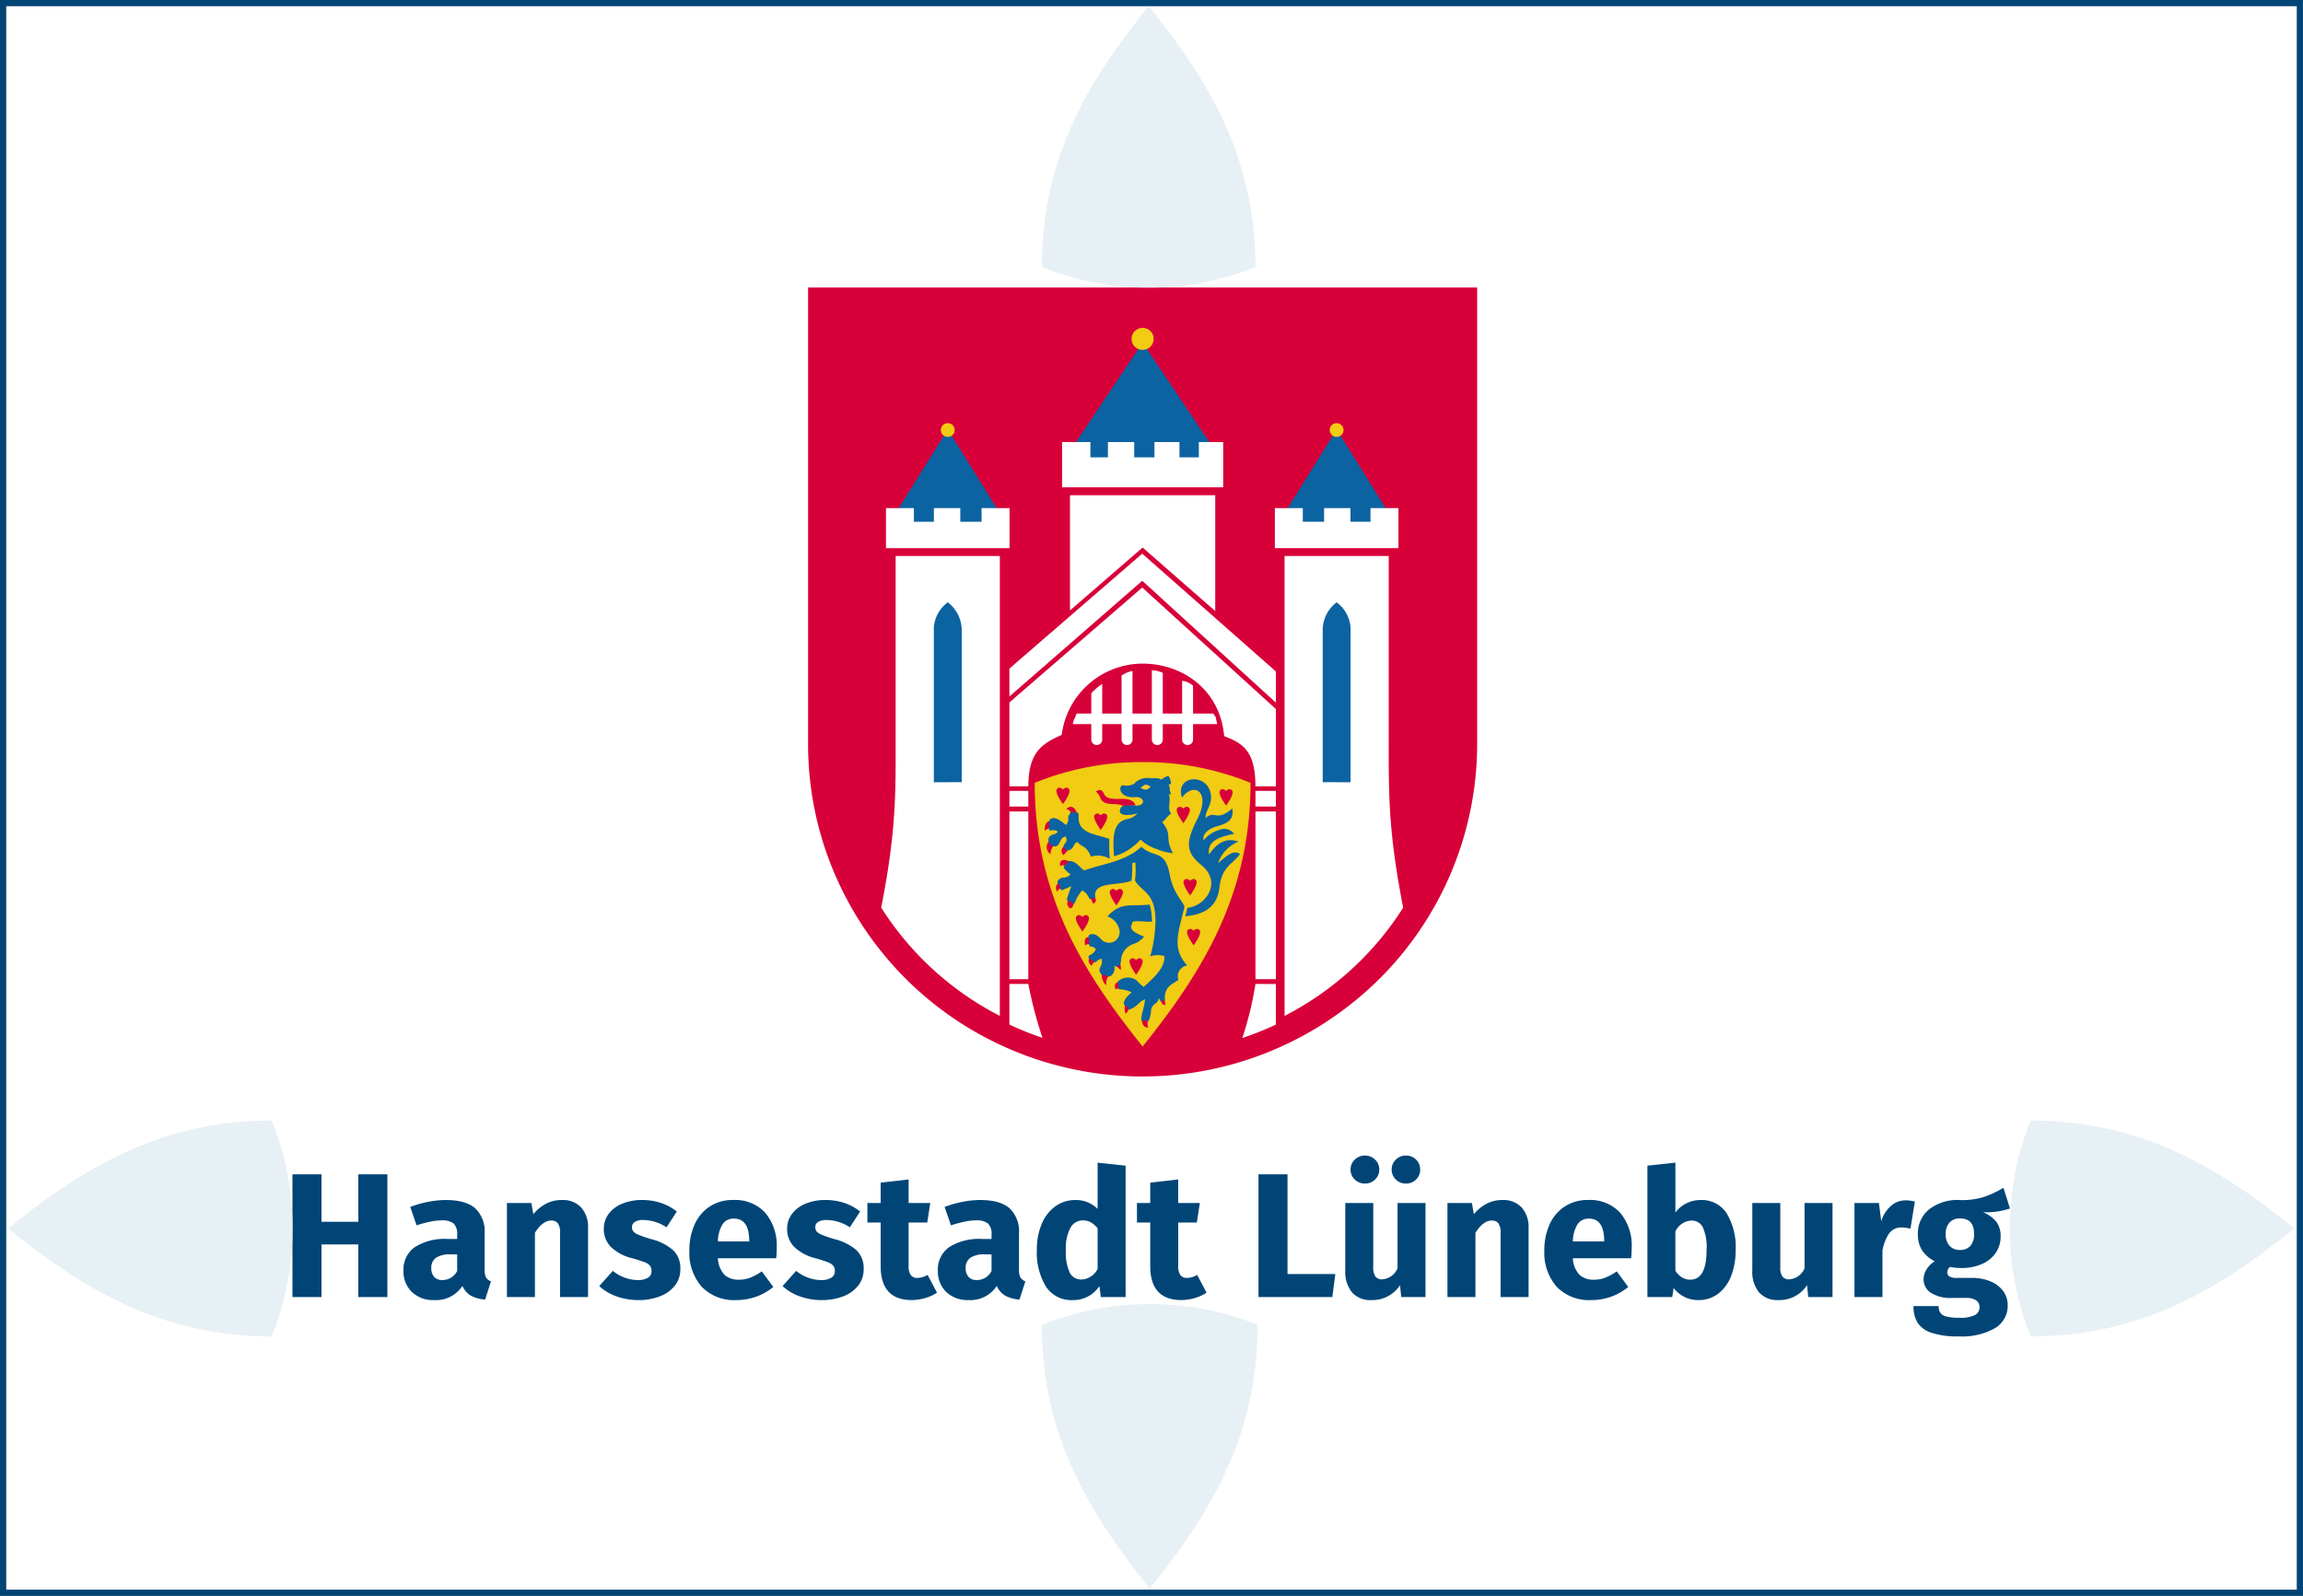 <svg xmlns="http://www.w3.org/2000/svg" width="378" height="262" viewBox="0 0 378 262">
  <rect x="0" y="0" width="378" height="262" fill="#808080" stroke="none"/>
  <g id="Wappen-Schutzeraum" transform="translate(-771 -437)">
    <g id="Rechteck_422" data-name="Rechteck 422" transform="translate(772 438)" fill="#fff" stroke="#004576" stroke-width="1">
      <rect width="376" height="260" stroke="none"/>
      <rect x="-0.5" y="-0.5" width="377" height="261" fill="none"/>
    </g>
    <g id="Logo" transform="translate(251.136 108.068)">
      <g id="Wappen" transform="translate(652.498 376.138)">
        <path id="Vereinigungsmenge_1" data-name="Vereinigungsmenge 1" d="M33.893,125.369A54.744,54.744,0,0,1,4.179,95.823,54.049,54.049,0,0,1,0,74.936V0H109.818V74.936a54.437,54.437,0,0,1-16.078,38.6,55.157,55.157,0,0,1-59.846,11.836ZM106.142,3.642h0Z" transform="translate(0)" fill="#d80039"/>
        <path id="Pfad_246" data-name="Pfad 246" d="M146.97,80.772h17.1v29.465c0,9.283-.15,15.4,2.371,28.267a50.216,50.216,0,0,1-19.467,17.772Z" transform="translate(-68.765 -36.695)" fill="#fff"/>
        <path id="Pfad_247" data-name="Pfad 247" d="M154.6,40.039,164.108,55.3l-19.025.023Z" transform="translate(-67.844 -16.739)" fill="#0c63a1"/>
        <path id="Pfad_248" data-name="Pfad 248" d="M143.86,65.357v6.576h20.28V65.357h-4.581V67.6h-3.286V65.357h-4.331V67.6H148.45V65.357Z" transform="translate(-67.248 -29.143)" fill="#fff"/>
        <ellipse id="Ellipse_2" data-name="Ellipse 2" cx="1.135" cy="1.13" rx="1.135" ry="1.13" transform="translate(85.617 22.265)" fill="#f2cb13"/>
        <path id="Pfad_249" data-name="Pfad 249" d="M159.19,125.207V99.97a5.8,5.8,0,0,1,2.287-4.3,5.707,5.707,0,0,1,2.287,4.1v25.444Z" transform="translate(-74.724 -43.992)" fill="#0c63a1"/>
        <path id="Pfad_250" data-name="Pfad 250" d="M37.229,80.772h-17.1v29.465c0,9.283.15,15.4-2.371,28.267a50.215,50.215,0,0,0,19.467,17.772Z" transform="translate(-5.755 -36.694)" fill="#fff"/>
        <path id="Pfad_251" data-name="Pfad 251" d="M30.018,40.039,20.506,55.3l19.025.023Z" transform="translate(-7.094 -16.739)" fill="#0c63a1"/>
        <path id="Pfad_252" data-name="Pfad 252" d="M39.562,65.357v6.576H19.282V65.357h4.581V67.6h3.286V65.357H31.48V67.6h3.492V65.357Z" transform="translate(-6.497 -29.142)" fill="#fff"/>
        <ellipse id="Ellipse_3" data-name="Ellipse 3" cx="1.135" cy="1.13" rx="1.135" ry="1.13" transform="translate(24.06 24.524) rotate(180)" fill="#f2cb13"/>
        <path id="Pfad_253" data-name="Pfad 253" d="M39.183,125.207V99.97a5.8,5.8,0,0,0-2.287-4.3,5.707,5.707,0,0,0-2.287,4.1v25.444Z" transform="translate(-13.971 -43.992)" fill="#0c63a1"/>
        <path id="Pfad_254" data-name="Pfad 254" d="M89.793,12.082l12.3,18.346v2.556h-24.6V30.428Z" transform="translate(-34.883 -3.042)" fill="#0c63a1"/>
        <path id="Pfad_255" data-name="Pfad 255" d="M75.695,44.1v7.428h26.442V44.1H98.146v2.511H94.962V44.1H90.854v2.511H87.534V44.1H83.22v2.511H80.345V44.1Z" transform="translate(-34.007 -18.731)" fill="#fff"/>
        <ellipse id="Ellipse_4" data-name="Ellipse 4" cx="1.819" cy="1.811" rx="1.819" ry="1.811" transform="translate(53.09 6.619)" fill="#f2cb13"/>
        <path id="Pfad_256" data-name="Pfad 256" d="M78.234,61.21V80.125L90.154,69.8l11.92,10.43V61.21Z" transform="translate(-35.245 -27.111)" fill="#fff"/>
        <path id="Pfad_257" data-name="Pfad 257" d="M58.817,98.889l21.8-18.867,21.941,19.335v5.122L80.624,84.472l-21.807,19Z" transform="translate(-25.776 -36.327)" fill="#fff"/>
        <path id="Pfad_258" data-name="Pfad 258" d="M58.817,109.789l21.8-18.867,21.941,19.948v12.686H99.2c0-6.135-2.353-7.115-5.133-8.242-.681-7.774-7.019-11.9-13.361-11.9A13.411,13.411,0,0,0,67.4,115.12c-3.26,1.436-5.471,2.875-5.471,8.435H58.817Z" transform="translate(-25.776 -41.667)" fill="#fff"/>
        <path id="Pfad_259" data-name="Pfad 259" d="M58.817,156.37h3.108v2.57H58.817Z" transform="translate(-25.776 -73.732)" fill="#fff"/>
        <path id="Pfad_260" data-name="Pfad 260" d="M58.817,163h3.108v27.534H58.817Z" transform="translate(-25.776 -76.98)" fill="#fff"/>
        <path id="Pfad_261" data-name="Pfad 261" d="M58.817,218.52v6.67a51.425,51.425,0,0,0,5.428,2.179,69.579,69.579,0,0,1-2.32-8.849Z" transform="translate(-25.776 -104.181)" fill="#fff"/>
        <path id="Pfad_262" data-name="Pfad 262" d="M137.65,156.37H141v2.57h-3.35Z" transform="translate(-64.22 -73.732)" fill="#fff"/>
        <path id="Pfad_263" data-name="Pfad 263" d="M137.65,163H141v27.534h-3.35Z" transform="translate(-64.22 -76.98)" fill="#fff"/>
        <path id="Pfad_264" data-name="Pfad 264" d="M135.593,218.52a54.816,54.816,0,0,1-2.15,8.874,51.428,51.428,0,0,0,5.5-2.2v-6.67Z" transform="translate(-62.168 -104.181)" fill="#fff"/>
        <path id="Pfad_265" data-name="Pfad 265" d="M82.16,121.335v3.326H79.735l-.216.657-.213.335-.186.743h3.04v2.456a.9.9,0,1,0,1.793,0v-2.456H87.13v2.456a.9.9,0,1,0,1.793,0v-2.456H92.1v2.456a.9.9,0,1,0,1.793,0v-2.456h3.177v2.456a.9.9,0,1,0,1.793,0v-2.456h3.962l-.24-1.121-.393-.613H98.864v-4.55a3.038,3.038,0,0,0-1.793-.816v5.366H93.893v-6.692a4.92,4.92,0,0,0-1.793-.408v7.1H88.923v-7a4.744,4.744,0,0,0-1.793.765v6.233H83.953V119.8a9.654,9.654,0,0,0-1.793,1.53Z" transform="translate(-35.677 -54.718)" fill="#fff"/>
        <path id="Pfad_266" data-name="Pfad 266" d="M84.64,147.11a46.053,46.053,0,0,0-17.714,3.408c0,18.685,8.23,31.445,17.714,43.284,9.484-11.839,17.714-24.6,17.714-43.284A46.056,46.056,0,0,0,84.64,147.11Z" transform="translate(-29.73 -69.195)" fill="#f2cb13"/>
        <path id="Pfad_267" data-name="Pfad 267" d="M98.392,212.944s-1.431-1.909-1-2.47,1,.07,1,.07.559-.632.995-.07S98.392,212.944,98.392,212.944Z" transform="translate(-44.55 -100.125)" fill="#d80039"/>
        <path id="Pfad_268" data-name="Pfad 268" d="M116.814,203.494s-1.431-1.909-1-2.47,1,.07,1,.07.559-.632.995-.07S116.814,203.494,116.814,203.494Z" transform="translate(-53.533 -95.495)" fill="#d80039"/>
        <path id="Pfad_269" data-name="Pfad 269" d="M81.194,199.054s-1.431-1.909-1-2.471,1,.07,1,.07.559-.632.995-.07S81.194,199.054,81.194,199.054Z" transform="translate(-36.163 -93.32)" fill="#d80039"/>
        <path id="Pfad_270" data-name="Pfad 270" d="M92.061,190.644s-1.431-1.909-1-2.471,1,.07,1,.07.559-.632.995-.07S92.061,190.644,92.061,190.644Z" transform="translate(-41.462 -89.199)" fill="#d80039"/>
        <path id="Pfad_271" data-name="Pfad 271" d="M115.684,187.424s-1.431-1.909-1-2.471,1,.07,1,.07.559-.632.995-.07S115.684,187.424,115.684,187.424Z" transform="translate(-52.982 -87.621)" fill="#d80039"/>
        <path id="Pfad_272" data-name="Pfad 272" d="M127.214,158.514s-1.431-1.909-1-2.47,1,.07,1,.07.559-.632.995-.07S127.214,158.514,127.214,158.514Z" transform="translate(-58.605 -73.458)" fill="#d80039"/>
        <path id="Pfad_273" data-name="Pfad 273" d="M113.514,164.184s-1.431-1.909-1-2.47,1,.07,1,.07.559-.632.995-.07S113.514,164.184,113.514,164.184Z" transform="translate(-51.924 -76.236)" fill="#d80039"/>
        <path id="Pfad_274" data-name="Pfad 274" d="M87.053,166.354s-1.431-1.909-1-2.47,1,.07,1,.07.559-.632.995-.07S87.053,166.354,87.053,166.354Z" transform="translate(-39.02 -77.299)" fill="#d80039"/>
        <path id="Pfad_275" data-name="Pfad 275" d="M74.958,158.044s-1.431-1.909-1-2.471,1,.07,1,.07.559-.632.995-.07S74.958,158.044,74.958,158.044Z" transform="translate(-33.122 -73.228)" fill="#d80039"/>
        <path id="Pfad_276" data-name="Pfad 276" d="M86.52,156.362c.723-.559,1.1-.15,1.329.349.844,1.807,4.388-.189,5.183,1.9l-1.983.122c-1.26-.719-3.155.224-3.814-1.377a2.016,2.016,0,0,0-.715-1Z" transform="translate(-39.286 -73.596)" fill="#d80039"/>
        <path id="Pfad_277" data-name="Pfad 277" d="M114.84,173.738c2.869-.232,5.832-4.093,2.283-7.01-2.467-2.028-2.711-3.548-.658-7.573,2.231-4.372-.5-6.2-2.522-3.506-1.291-3.779,4.588-4.19,4.768-.116.064,1.458-.922,2.2-.9,3.458,1.651-1.375,1.666.761,4.382-1.559.355,1.962-.987,2.512-2.526,2.934-1.272.348-2.477,1.248-2.171,2.29a5.014,5.014,0,0,1,2.5-1.675,2.039,2.039,0,0,1,2.513.633c-3.76.642-4.35,1.93-4.126,3.383,1.665-2.463,3.26-2.637,4.834-2.122a5.9,5.9,0,0,0-3.352,3.525c1.5-1.246,2.5-2.241,3.616-1.485-1.424,1.828-3.018,2.133-3.393,5.484-.363,3.242-2.577,4.492-5.607,4.727Z" transform="translate(-52.569 -71.906)" fill="#0c63a1"/>
        <path id="Pfad_278" data-name="Pfad 278" d="M92.25,164.757c-.209-2.912-.323-5.722,2.325-6.141a2.645,2.645,0,0,0,1.529-.95,3.4,3.4,0,0,1-1.416.287c-2.274.219-1.332-1.385-1.068-1.413a6.962,6.962,0,0,1,2.283-.1c1.669-.053,1.3-1.508-.137-1.4-2.913.229-2.782-2.047-2-1.945a2.4,2.4,0,0,0,1.783-.252,2.869,2.869,0,0,1,2.364-.935c.918.122,1.46-.146,2.127.281a2.456,2.456,0,0,1,1.165-.637,2.972,2.972,0,0,1,.4,1.288c-.179.1-.27.182-.422.1.4.753.033.954.475,1.63a.512.512,0,0,1-.442-.114c.472,1.354-.324,2.385.416,3.321-.717.348-.739.872-1.492,1.373,1.815,2.232.32,2.48,1.793,5.1a8.962,8.962,0,0,1-2.7-.686A7.064,7.064,0,0,1,96.586,162a8.907,8.907,0,0,1-4.335,2.76Z" transform="translate(-42.033 -71.377)" fill="#0c63a1"/>
        <path id="Pfad_279" data-name="Pfad 279" d="M77.6,162.808c.312-.474,0-.762-.6-.964,1.091-.9,1.563.136,1.925.93" transform="translate(-34.643 -76.243)" fill="#d80039"/>
        <path id="Pfad_280" data-name="Pfad 280" d="M99.5,154.591c.98.547,1.055-.164,1.524-.195s.767.355,1.18.365" transform="translate(-45.615 -72.765)" fill="none"/>
        <path id="Pfad_281" data-name="Pfad 281" d="M102.506,154.762c-.251.106-.452.426-.84.43a1.347,1.347,0,0,1-.866-.345c.454-.171.523-.438.8-.447C102.052,154.386,102.161,154.542,102.506,154.762Z" transform="translate(-46.25 -72.766)" fill="#f3cb33"/>
        <path id="Pfad_282" data-name="Pfad 282" d="M76.11,179.705a.731.731,0,0,0-1.018-.061c-.294-1.1.626-1.328,1.566-.715" transform="translate(-33.686 -84.622)" fill="#d80039"/>
        <path id="Pfad_283" data-name="Pfad 283" d="M74.917,186.572a1.093,1.093,0,0,0-.984.647c-.463-.812-.044-1.251.385-1.686" transform="translate(-33.049 -88.019)" fill="#d80039"/>
        <path id="Pfad_284" data-name="Pfad 284" d="M77.529,191.16c-.221.6-.308,1.169.352,1.567.478-.18.517-.675.6-1.141" transform="translate(-34.822 -90.776)" fill="#d80039"/>
        <path id="Pfad_285" data-name="Pfad 285" d="M84.5,190.369A2.091,2.091,0,0,1,85,191.4c.871-.116.483-.939.171-1.26" transform="translate(-38.3 -90.276)" fill="#d80039"/>
        <path id="Pfad_286" data-name="Pfad 286" d="M93.426,218.956a.781.781,0,0,0-.718.076c-.33-1.059.233-1.154.7-1.277" transform="translate(-42.255 -103.806)" fill="#d80039"/>
        <path id="Pfad_287" data-name="Pfad 287" d="M95.919,224.59a2.539,2.539,0,0,0-.016,1.822,2.275,2.275,0,0,0,.633-1.09" transform="translate(-43.781 -107.155)" fill="#d80039"/>
        <path id="Pfad_288" data-name="Pfad 288" d="M101.25,229.95c.032.713.282,1.4,1.062,1.32a1.658,1.658,0,0,1-.009-1.234" transform="translate(-46.469 -109.781)" fill="#d80039"/>
        <path id="Pfad_289" data-name="Pfad 289" d="M107.25,223.633c.213.25.043.676.738.794a2.6,2.6,0,0,0-.092-.968" transform="translate(-49.395 -106.601)" fill="#d80039"/>
        <path id="Pfad_290" data-name="Pfad 290" d="M90.309,186.487a22.979,22.979,0,0,1-.859,5.883,3.633,3.633,0,0,1,2.324-.048c.082,1.835-1.438,3.292-3.413,5.061a12.49,12.49,0,0,1-1.207-1.124,2.454,2.454,0,0,0-2.969.184c-.165.143.009.4.055.712.041.281-.081.6.139.614a4.9,4.9,0,0,1,2.009.494c-.494.488-1.322,1.12-1.271,1.916.014.224.451.276.593.478.172.246.146.513.4.413,1.315-.517,1.443-1.254,2.469-1.663-.055,1.263-.553,2.125-.593,3.35-.013.387.307.085.6.08s.526.339.655-.008a4.612,4.612,0,0,0,.331-1.51,1.582,1.582,0,0,1,.724-1.21,1.2,1.2,0,0,0,.552-.885,1.239,1.239,0,0,1,.269.54c.015.086.143-.1.329-.14s.409.083.4-.085c-.1-2.069.887-2.465,2.227-3.29a1.809,1.809,0,0,1,1.451-2.395c-2.483-2.7-1.586-5.035-.489-9.483.176-.712-1.773-2.081-2.374-5.37-.513-2.807-1.453-3.1-2.626-3.5A5.314,5.314,0,0,1,88,174.375c-2.847,2.506-6.232,2.739-9.277,3.848-.461.138-1.2-1.442-2.473-1.524-.372-.024-.306.222-.5.465-.239.3-.726.3-.4.794a4.192,4.192,0,0,0,1.032.937c-1.11.988-1.209.09-2.044.994-.307.333.04.443.221.833.163.351.065.938.585.71.552-.242.959-.425,1.348-.583-.272.713-.488,1.36-.638,1.843-.254.821.211.45.567.638.252.133.424.648.675.194a6.3,6.3,0,0,1,1.186-2,2.515,2.515,0,0,1,1.135,1.28c.195.322.336.04.584-.036.206-.063.47.18.417-.218-.337-2.565,3.932-1.733,5.949-2.617a16.831,16.831,0,0,0,.116-2.88l.517-.105a14.132,14.132,0,0,1-.054,2.942c.981,1.844,3.361,1.883,3.354,6.6Z" transform="translate(-33.289 -82.553)" fill="#0c63a1"/>
        <path id="Pfad_291" data-name="Pfad 291" d="M84.044,204.709a.837.837,0,0,0-1.026.11c-.207-1.382.3-1.407.83-1.388" transform="translate(-37.554 -96.787)" fill="#d80039"/>
        <path id="Pfad_292" data-name="Pfad 292" d="M84.558,209.69c-.3.409-.684.737.129,1.558a1.446,1.446,0,0,1,.684-.809" transform="translate(-38.154 -99.855)" fill="#d80039"/>
        <path id="Pfad_293" data-name="Pfad 293" d="M88.445,215.06a2.244,2.244,0,0,0,.685,1.976c.038-.625.037-1.236.573-1.635" transform="translate(-40.219 -102.486)" fill="#d80039"/>
        <path id="Pfad_294" data-name="Pfad 294" d="M93.151,212.125a1.618,1.618,0,0,0,.7.74,3.161,3.161,0,0,0-.129-1.141" transform="translate(-42.519 -100.852)" fill="#d80039"/>
        <path id="Pfad_295" data-name="Pfad 295" d="M93.27,198.243a3.942,3.942,0,0,1-1.965,1.287,3,3,0,0,0-1.834,2.736.822.822,0,0,1-.336.692c-.139.114-.212.3-.41.219a2.377,2.377,0,0,1-.374-.194,1.566,1.566,0,0,1-.467,1.648c-.469.34-.664.041-1.026-.083s-.55.217-.865-.563c-.261-.646.611-.959.3-2.118a1.74,1.74,0,0,0-.815.427c-.32.308-.3.067-.728-.17s-1.013-.462-.257-.913a1.8,1.8,0,0,0,.861-.895,1.153,1.153,0,0,0-.907-.468c-.31-.043-.186-.552-.222-.952-.042-.479-.186-.863.131-.985.5-.161,1.051-.183,1.958.865a1.746,1.746,0,0,0,2.935-1.456,2.972,2.972,0,0,0-2.009-2.4c2.311-2.416,3.572-1.6,6.96-1.936a10.556,10.556,0,0,1,.361,2.793c-.867.1-3.106-.278-3.211.126-.181.7-.89,1.241,1.917,2.336Z" transform="translate(-38.12 -91.672)" fill="#0c63a1"/>
        <path id="Pfad_296" data-name="Pfad 296" d="M71.212,167.229c-.411-.112-.751.15-1.095.391-.008-1.219.352-1.52,1.026-1.652" transform="translate(-31.287 -78.434)" fill="#d80039"/>
        <path id="Pfad_297" data-name="Pfad 297" d="M71.256,172.37a1.42,1.42,0,0,0,.129,2.24,2.342,2.342,0,0,1,.7-1.6" transform="translate(-31.605 -81.571)" fill="#d80039"/>
        <path id="Pfad_298" data-name="Pfad 298" d="M76.086,173.84c-.483.441-.855.912-.282,1.643a3.27,3.27,0,0,0,.787-.936" transform="translate(-33.918 -82.291)" fill="#d80039"/>
        <path id="Pfad_299" data-name="Pfad 299" d="M76.269,163.875c.058-.639-.285-.571-.657-.59s-.774-.118-.855.4c-.465.172.13,1.046-.6,1.662-1.19-1.052-1.876-1.239-2.277-1.086-.653.248-.46.662-.443,1.13.015.422-.234.942.288.844.3-.056.941-.053,1.124.235-.452.574-1.171.3-1.468.964a.9.9,0,0,0,.229,1.076c.4.391,1.014.592,1.42-.069.287-.468.418-1.084,1.071-1.2a.839.839,0,0,1-.122,1.183c-.377.391-.083.709.176.954.212.2.422.22.84-.045.471-.3.571-1.136,1.1-1.175.595.847,1.42.463,2.2,2.4a3.745,3.745,0,0,1,3.079.356c-.1-1.216-.086-2.11-.08-3.262-1.875-.8-5.291-.763-5.02-3.778Z" transform="translate(-31.857 -77.11)" fill="#0c63a1"/>
      </g>
      <path id="Wortmarke" d="M-90.321,6.449V-2.185h-6.047V6.449h-4.768V-13.7h4.768v7.791h6.047V-13.7h4.768V6.449Zm20.728-4.477a2.545,2.545,0,0,0,.247,1.279,1.5,1.5,0,0,0,.8.611l-.959,2.994a5.658,5.658,0,0,1-2.326-.625,3.343,3.343,0,0,1-1.4-1.613,5.16,5.16,0,0,1-4.651,2.326,5.011,5.011,0,0,1-3.663-1.337,4.664,4.664,0,0,1-1.366-3.489,4.468,4.468,0,0,1,1.861-3.867,9.142,9.142,0,0,1,5.378-1.337h1.57v-.669a2.423,2.423,0,0,0-.581-1.875,3.121,3.121,0,0,0-2.035-.509,9.459,9.459,0,0,0-1.832.218,18.815,18.815,0,0,0-2.209.6L-81.8-8.348a17.692,17.692,0,0,1,2.98-.843,15.212,15.212,0,0,1,2.834-.291q3.314,0,4.855,1.366a5.194,5.194,0,0,1,1.541,4.1Zm-6.948,1.686A2.706,2.706,0,0,0-74.1,2.176V-.557h-1.134A4.028,4.028,0,0,0-77.573,0a1.968,1.968,0,0,0-.77,1.715,2.017,2.017,0,0,0,.48,1.439A1.73,1.73,0,0,0-76.541,3.658Zm19.652-13.14a4.073,4.073,0,0,1,3.14,1.221,4.851,4.851,0,0,1,1.134,3.43V6.449h-4.593V-4.046a2.652,2.652,0,0,0-.363-1.613,1.317,1.317,0,0,0-1.09-.451q-1.4,0-2.675,2.006V6.449H-65.93V-8.988h4.012l.32,1.832A6.953,6.953,0,0,1-59.462-8.9,5.614,5.614,0,0,1-56.889-9.482Zm13.169,0a9.6,9.6,0,0,1,3.111.494,8.16,8.16,0,0,1,2.558,1.4L-39.737-5A7.079,7.079,0,0,0-43.545-6.2a2.582,2.582,0,0,0-1.381.305.963.963,0,0,0-.48.858,1.115,1.115,0,0,0,.218.712,2.352,2.352,0,0,0,.887.567,18.844,18.844,0,0,0,2.064.7,8.677,8.677,0,0,1,3.59,1.817,4.068,4.068,0,0,1,1.177,3.1,4.272,4.272,0,0,1-.9,2.718,5.665,5.665,0,0,1-2.471,1.759,9.553,9.553,0,0,1-3.489.611,10.472,10.472,0,0,1-3.619-.611,8.317,8.317,0,0,1-2.834-1.686l2.239-2.5a6.588,6.588,0,0,0,4.1,1.512A3.053,3.053,0,0,0-42.8,3.28a1.2,1.2,0,0,0,.6-1.076,1.455,1.455,0,0,0-.233-.872,2.092,2.092,0,0,0-.9-.6A20.773,20.773,0,0,0-45.464.053a7.562,7.562,0,0,1-3.43-1.861,4.135,4.135,0,0,1-1.134-2.965,3.981,3.981,0,0,1,.77-2.4,5.217,5.217,0,0,1,2.209-1.686A8.292,8.292,0,0,1-43.72-9.482Zm22.065,7.907A13.585,13.585,0,0,1-21.741.083h-9.565a4.271,4.271,0,0,0,1.1,2.733,3.477,3.477,0,0,0,2.413.785,4.994,4.994,0,0,0,1.8-.334A9.285,9.285,0,0,0-24.1,2.234l1.89,2.558a9.43,9.43,0,0,1-6.018,2.151,7.378,7.378,0,0,1-5.756-2.209A8.486,8.486,0,0,1-35.986-1.2a10.207,10.207,0,0,1,.843-4.23,6.876,6.876,0,0,1,2.471-2.965,6.837,6.837,0,0,1,3.9-1.09,6.691,6.691,0,0,1,5.233,2.093A8.365,8.365,0,0,1-21.654-1.575ZM-26.16-2.883q-.058-3.547-2.5-3.547a2.173,2.173,0,0,0-1.846.872,5.581,5.581,0,0,0-.8,2.878h5.146Zm12.53-6.6a9.6,9.6,0,0,1,3.111.494,8.16,8.16,0,0,1,2.558,1.4L-9.648-5A7.079,7.079,0,0,0-13.456-6.2a2.582,2.582,0,0,0-1.381.305.963.963,0,0,0-.48.858,1.115,1.115,0,0,0,.218.712,2.352,2.352,0,0,0,.887.567,18.844,18.844,0,0,0,2.064.7A8.676,8.676,0,0,1-8.557-1.24a4.067,4.067,0,0,1,1.177,3.1,4.272,4.272,0,0,1-.9,2.718,5.665,5.665,0,0,1-2.471,1.759,9.553,9.553,0,0,1-3.489.611,10.472,10.472,0,0,1-3.619-.611,8.317,8.317,0,0,1-2.834-1.686l2.239-2.5a6.588,6.588,0,0,0,4.1,1.512,3.053,3.053,0,0,0,1.643-.378,1.2,1.2,0,0,0,.6-1.076,1.455,1.455,0,0,0-.233-.872,2.092,2.092,0,0,0-.9-.6A20.771,20.771,0,0,0-15.375.053a7.563,7.563,0,0,1-3.43-1.861,4.135,4.135,0,0,1-1.134-2.965,3.981,3.981,0,0,1,.77-2.4,5.217,5.217,0,0,1,2.209-1.686A8.292,8.292,0,0,1-13.63-9.482ZM4.656,5.722a6.641,6.641,0,0,1-1.962.9,8.065,8.065,0,0,1-2.224.32q-5.058-.029-5.058-5.582V-5.79h-2.18v-3.2h2.18v-3.343L0-12.854v3.867H3.551l-.494,3.2H0V1.3A2.619,2.619,0,0,0,.353,2.844a1.291,1.291,0,0,0,1.1.465,3.375,3.375,0,0,0,1.657-.494Zm13.46-3.75a2.545,2.545,0,0,0,.247,1.279,1.5,1.5,0,0,0,.8.611L18.2,6.856a5.658,5.658,0,0,1-2.326-.625,3.343,3.343,0,0,1-1.4-1.613A5.16,5.16,0,0,1,9.83,6.943,5.011,5.011,0,0,1,6.167,5.606,4.664,4.664,0,0,1,4.8,2.118,4.468,4.468,0,0,1,6.662-1.749,9.142,9.142,0,0,1,12.04-3.086h1.57v-.669a2.423,2.423,0,0,0-.581-1.875,3.121,3.121,0,0,0-2.035-.509,9.459,9.459,0,0,0-1.832.218,18.815,18.815,0,0,0-2.209.6L5.906-8.348a17.693,17.693,0,0,1,2.98-.843,15.211,15.211,0,0,1,2.834-.291q3.314,0,4.855,1.366a5.194,5.194,0,0,1,1.541,4.1ZM11.168,3.658A2.706,2.706,0,0,0,13.61,2.176V-.557H12.476A4.028,4.028,0,0,0,10.136,0a1.968,1.968,0,0,0-.77,1.715,2.017,2.017,0,0,0,.48,1.439A1.73,1.73,0,0,0,11.168,3.658Zm24.449-18.78V6.449h-4.07l-.233-1.8a5.113,5.113,0,0,1-4.39,2.3,4.952,4.952,0,0,1-4.375-2.209,10.653,10.653,0,0,1-1.5-6.047,10.754,10.754,0,0,1,.785-4.215,6.725,6.725,0,0,1,2.224-2.907,5.465,5.465,0,0,1,3.3-1.047,4.966,4.966,0,0,1,3.663,1.454v-7.588ZM28.349,3.571a3.12,3.12,0,0,0,2.675-1.744V-4.831A4.124,4.124,0,0,0,29.9-5.819a2.587,2.587,0,0,0-1.294-.32,2.311,2.311,0,0,0-2.035,1.192,6.982,6.982,0,0,0-.756,3.663A7.8,7.8,0,0,0,26.474,2.5,2.075,2.075,0,0,0,28.349,3.571ZM48.9,5.722a6.641,6.641,0,0,1-1.962.9,8.065,8.065,0,0,1-2.224.32q-5.058-.029-5.058-5.582V-5.79h-2.18v-3.2h2.18v-3.343l4.593-.523v3.867H47.8L47.3-5.79H44.251V1.3A2.619,2.619,0,0,0,44.6,2.844a1.291,1.291,0,0,0,1.1.465,3.375,3.375,0,0,0,1.657-.494ZM62.188-13.7V2.67h7.849l-.494,3.779H57.421V-13.7ZM84.835,6.449H80.852l-.2-1.948a5.377,5.377,0,0,1-4.681,2.442,3.986,3.986,0,0,1-3.212-1.279,5.346,5.346,0,0,1-1.09-3.576V-8.988h4.593V1.507a2.589,2.589,0,0,0,.363,1.584,1.352,1.352,0,0,0,1.119.451,2.973,2.973,0,0,0,2.5-1.8V-8.988h4.593ZM74.893-16.779a2.3,2.3,0,0,1,1.672.669,2.192,2.192,0,0,1,.683,1.628,2.192,2.192,0,0,1-.683,1.628,2.3,2.3,0,0,1-1.672.669,2.3,2.3,0,0,1-1.672-.669,2.192,2.192,0,0,1-.683-1.628,2.192,2.192,0,0,1,.683-1.628A2.3,2.3,0,0,1,74.893-16.779Zm6.716,0a2.286,2.286,0,0,1,1.686.669,2.216,2.216,0,0,1,.669,1.628,2.216,2.216,0,0,1-.669,1.628,2.286,2.286,0,0,1-1.686.669,2.264,2.264,0,0,1-1.643-.669,2.192,2.192,0,0,1-.683-1.628,2.192,2.192,0,0,1,.683-1.628A2.264,2.264,0,0,1,81.608-16.779Zm15.873,7.3a4.073,4.073,0,0,1,3.14,1.221,4.852,4.852,0,0,1,1.134,3.43V6.449H97.162V-4.046A2.652,2.652,0,0,0,96.8-5.659a1.317,1.317,0,0,0-1.09-.451q-1.4,0-2.675,2.006V6.449H88.44V-8.988h4.012l.32,1.832A6.953,6.953,0,0,1,94.909-8.9,5.614,5.614,0,0,1,97.481-9.482Zm21.193,7.907a13.575,13.575,0,0,1-.087,1.657h-9.565a4.271,4.271,0,0,0,1.1,2.733,3.477,3.477,0,0,0,2.413.785,5,5,0,0,0,1.8-.334,9.285,9.285,0,0,0,1.89-1.032l1.89,2.558A9.43,9.43,0,0,1,112.1,6.943a7.378,7.378,0,0,1-5.756-2.209A8.486,8.486,0,0,1,104.342-1.2a10.207,10.207,0,0,1,.843-4.23,6.876,6.876,0,0,1,2.471-2.965,6.837,6.837,0,0,1,3.9-1.09,6.691,6.691,0,0,1,5.233,2.093A8.365,8.365,0,0,1,118.675-1.575Zm-4.506-1.308q-.058-3.547-2.5-3.547a2.173,2.173,0,0,0-1.846.872,5.582,5.582,0,0,0-.8,2.878h5.146Zm15.844-6.6a4.835,4.835,0,0,1,4.244,2.166,10.635,10.635,0,0,1,1.483,6.061A11.4,11.4,0,0,1,135,2.99,6.615,6.615,0,0,1,132.876,5.9a5.26,5.26,0,0,1-3.271,1.047,4.973,4.973,0,0,1-2.282-.523,5.186,5.186,0,0,1-1.759-1.454l-.233,1.483h-4.07V-15.122l4.593-.494v8.2a4.928,4.928,0,0,1,1.788-1.512A5.167,5.167,0,0,1,130.012-9.482ZM128.268,3.6q2.7,0,2.7-4.855a7.931,7.931,0,0,0-.64-3.808,2.053,2.053,0,0,0-1.861-1.047,3.081,3.081,0,0,0-2.616,1.8V2.118a3.363,3.363,0,0,0,1.061,1.09A2.5,2.5,0,0,0,128.268,3.6Zm23.374,2.849h-3.983l-.2-1.948a5.377,5.377,0,0,1-4.681,2.442,3.986,3.986,0,0,1-3.212-1.279,5.346,5.346,0,0,1-1.09-3.576V-8.988h4.593V1.507a2.59,2.59,0,0,0,.363,1.584,1.352,1.352,0,0,0,1.119.451,2.973,2.973,0,0,0,2.5-1.8V-8.988h4.593ZM163.619-9.424a5.49,5.49,0,0,1,1.541.2l-.727,4.448a6.487,6.487,0,0,0-1.4-.2,2.442,2.442,0,0,0-2.079.945A7.324,7.324,0,0,0,159.84-1.2V6.449h-4.593V-8.988h4.012l.378,2.994a5.482,5.482,0,0,1,1.584-2.515A3.573,3.573,0,0,1,163.619-9.424Zm17.152,1.337a12.45,12.45,0,0,1-4.448.611,5.231,5.231,0,0,1,2.209,1.57,3.916,3.916,0,0,1,.7,2.413,4.687,4.687,0,0,1-.785,2.66,5.23,5.23,0,0,1-2.253,1.846,8.245,8.245,0,0,1-3.445.669,8.736,8.736,0,0,1-1.773-.174.823.823,0,0,0-.363.363,1.075,1.075,0,0,0-.131.509.8.8,0,0,0,.334.683,2.5,2.5,0,0,0,1.352.247h2.326a7.746,7.746,0,0,1,3.111.581,4.825,4.825,0,0,1,2.064,1.6,3.855,3.855,0,0,1,.727,2.3,4.256,4.256,0,0,1-2.079,3.765,11.038,11.038,0,0,1-6,1.352,13.338,13.338,0,0,1-4.448-.6,4.247,4.247,0,0,1-2.282-1.672,5.126,5.126,0,0,1-.654-2.7h4.128a1.941,1.941,0,0,0,.276,1.1,1.718,1.718,0,0,0,1,.611,8.217,8.217,0,0,0,2.093.2,5.358,5.358,0,0,0,2.616-.451,1.436,1.436,0,0,0,.727-1.294,1.3,1.3,0,0,0-.552-1.1,2.785,2.785,0,0,0-1.657-.407h-2.238a6.049,6.049,0,0,1-3.561-.858,2.61,2.61,0,0,1-1.177-2.195,3.086,3.086,0,0,1,.494-1.643A4.06,4.06,0,0,1,168.416.577a5.407,5.407,0,0,1-2.108-1.846,4.811,4.811,0,0,1-.654-2.573,5.044,5.044,0,0,1,1.861-4.114,7.5,7.5,0,0,1,4.913-1.526,11.909,11.909,0,0,0,3.939-.465,16.6,16.6,0,0,0,3.329-1.541Zm-8.227,1.628a2.191,2.191,0,0,0-1.7.683,2.673,2.673,0,0,0-.625,1.875,2.762,2.762,0,0,0,.625,1.933,2.191,2.191,0,0,0,1.7.683,2.2,2.2,0,0,0,1.73-.669,2.936,2.936,0,0,0,.6-2.006Q174.87-6.459,172.544-6.459Z" transform="translate(669 535.431)" fill="#004576"/>
    </g>
    <path id="Pfad_402" data-name="Pfad 402" d="M84.64,147.11a46.053,46.053,0,0,0-17.714,3.408c0,18.685,8.23,31.445,17.714,43.284,9.484-11.839,17.714-24.6,17.714-43.284A46.056,46.056,0,0,0,84.64,147.11Z" transform="translate(875.074 504.011)" fill="#e7f0f5"/>
    <path id="Pfad_403" data-name="Pfad 403" d="M84.455,147.11a45.574,45.574,0,0,0-17.529,3.373c0,18.49,8.144,31.117,17.529,42.834,9.385-11.716,17.53-24.343,17.53-42.834A45.577,45.577,0,0,0,84.455,147.11Z" transform="translate(1043.984 631.316) rotate(180)" fill="#e7f0f5"/>
    <path id="Pfad_404" data-name="Pfad 404" d="M84.64,147.11a46.053,46.053,0,0,0-17.714,3.408c0,18.685,8.23,31.445,17.714,43.284,9.484-11.839,17.714-24.6,17.714-43.284A46.056,46.056,0,0,0,84.64,147.11Z" transform="translate(966.11 554.049) rotate(90)" fill="#e7f0f5"/>
    <path id="Pfad_405" data-name="Pfad 405" d="M84.64,147.11a46.053,46.053,0,0,0-17.714,3.408c0,18.685,8.23,31.445,17.714,43.284,9.484-11.839,17.714-24.6,17.714-43.284A46.056,46.056,0,0,0,84.64,147.11Z" transform="translate(953.797 723.328) rotate(-90)" fill="#e7f0f5"/>
  </g>
</svg>
